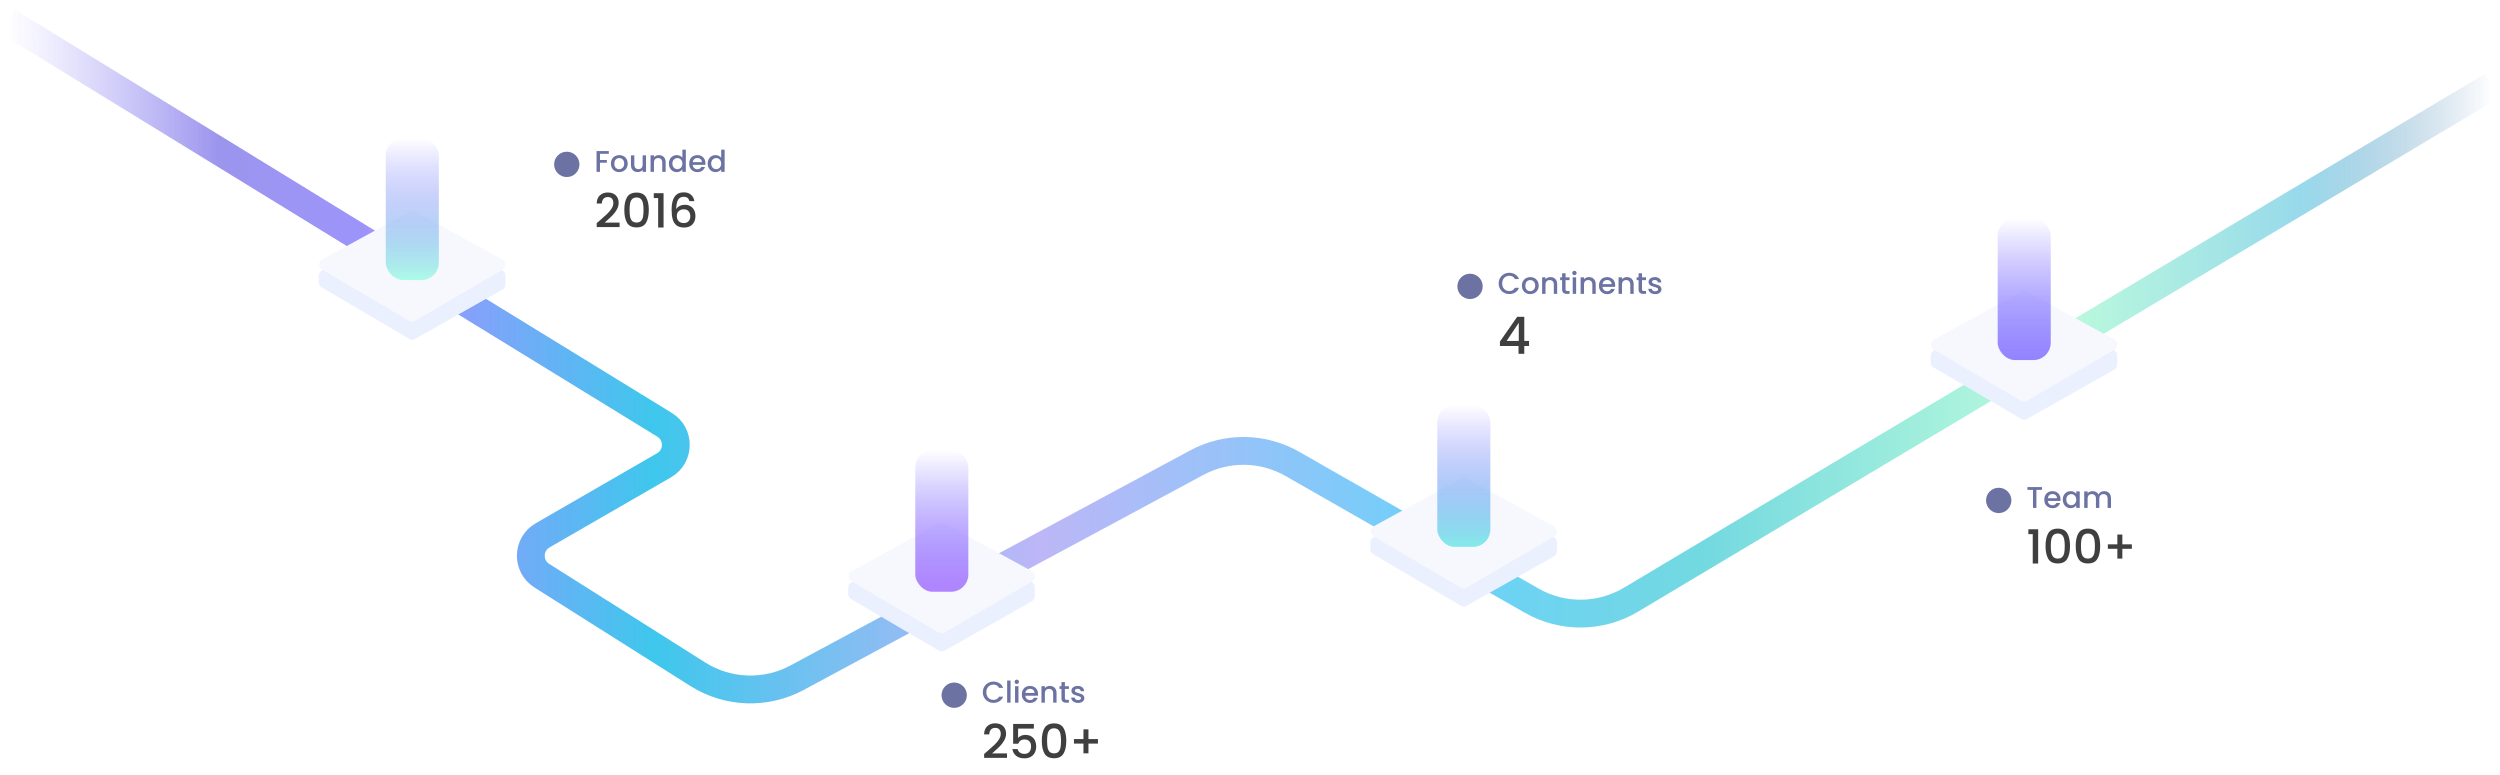 <svg width="1168" height="362" viewBox="0 0 1168 362" fill="none" xmlns="http://www.w3.org/2000/svg">
<path d="M459.18 323.411C459.18 322.459 459.399 321.605 459.838 320.849C460.286 320.093 460.888 319.505 461.644 319.085C462.409 318.656 463.245 318.441 464.15 318.441C465.186 318.441 466.105 318.698 466.908 319.211C467.72 319.715 468.308 320.434 468.672 321.367H466.754C466.502 320.854 466.152 320.471 465.704 320.219C465.256 319.967 464.738 319.841 464.15 319.841C463.506 319.841 462.932 319.986 462.428 320.275C461.924 320.564 461.527 320.98 461.238 321.521C460.958 322.062 460.818 322.692 460.818 323.411C460.818 324.13 460.958 324.76 461.238 325.301C461.527 325.842 461.924 326.262 462.428 326.561C462.932 326.85 463.506 326.995 464.15 326.995C464.738 326.995 465.256 326.869 465.704 326.617C466.152 326.365 466.502 325.982 466.754 325.469H468.672C468.308 326.402 467.72 327.121 466.908 327.625C466.105 328.129 465.186 328.381 464.15 328.381C463.235 328.381 462.4 328.171 461.644 327.751C460.888 327.322 460.286 326.729 459.838 325.973C459.399 325.217 459.18 324.363 459.18 323.411ZM472.136 317.937V328.297H470.54V317.937H472.136ZM475.044 319.561C474.754 319.561 474.512 319.463 474.316 319.267C474.12 319.071 474.022 318.828 474.022 318.539C474.022 318.25 474.12 318.007 474.316 317.811C474.512 317.615 474.754 317.517 475.044 317.517C475.324 317.517 475.562 317.615 475.758 317.811C475.954 318.007 476.052 318.25 476.052 318.539C476.052 318.828 475.954 319.071 475.758 319.267C475.562 319.463 475.324 319.561 475.044 319.561ZM475.828 320.583V328.297H474.232V320.583H475.828ZM484.993 324.251C484.993 324.54 484.974 324.802 484.937 325.035H479.043C479.09 325.651 479.318 326.146 479.729 326.519C480.14 326.892 480.644 327.079 481.241 327.079C482.1 327.079 482.706 326.72 483.061 326.001H484.783C484.55 326.71 484.125 327.294 483.509 327.751C482.902 328.199 482.146 328.423 481.241 328.423C480.504 328.423 479.841 328.26 479.253 327.933C478.674 327.597 478.217 327.13 477.881 326.533C477.554 325.926 477.391 325.226 477.391 324.433C477.391 323.64 477.55 322.944 477.867 322.347C478.194 321.74 478.646 321.274 479.225 320.947C479.813 320.62 480.485 320.457 481.241 320.457C481.969 320.457 482.618 320.616 483.187 320.933C483.756 321.25 484.2 321.698 484.517 322.277C484.834 322.846 484.993 323.504 484.993 324.251ZM483.327 323.747C483.318 323.159 483.108 322.688 482.697 322.333C482.286 321.978 481.778 321.801 481.171 321.801C480.62 321.801 480.149 321.978 479.757 322.333C479.365 322.678 479.132 323.15 479.057 323.747H483.327ZM490.456 320.457C491.062 320.457 491.604 320.583 492.08 320.835C492.565 321.087 492.943 321.46 493.214 321.955C493.484 322.45 493.62 323.047 493.62 323.747V328.297H492.038V323.985C492.038 323.294 491.865 322.767 491.52 322.403C491.174 322.03 490.703 321.843 490.106 321.843C489.508 321.843 489.032 322.03 488.678 322.403C488.332 322.767 488.16 323.294 488.16 323.985V328.297H486.564V320.583H488.16V321.465C488.421 321.148 488.752 320.9 489.154 320.723C489.564 320.546 489.998 320.457 490.456 320.457ZM497.517 321.885V326.155C497.517 326.444 497.583 326.654 497.713 326.785C497.853 326.906 498.087 326.967 498.413 326.967H499.393V328.297H498.133C497.415 328.297 496.864 328.129 496.481 327.793C496.099 327.457 495.907 326.911 495.907 326.155V321.885H494.997V320.583H495.907V318.665H497.517V320.583H499.393V321.885H497.517ZM503.664 328.423C503.058 328.423 502.512 328.316 502.026 328.101C501.55 327.877 501.172 327.578 500.892 327.205C500.612 326.822 500.463 326.398 500.444 325.931H502.096C502.124 326.258 502.278 326.533 502.558 326.757C502.848 326.972 503.207 327.079 503.636 327.079C504.084 327.079 504.43 326.995 504.672 326.827C504.924 326.65 505.05 326.426 505.05 326.155C505.05 325.866 504.91 325.651 504.63 325.511C504.36 325.371 503.926 325.217 503.328 325.049C502.75 324.89 502.278 324.736 501.914 324.587C501.55 324.438 501.233 324.209 500.962 323.901C500.701 323.593 500.57 323.187 500.57 322.683C500.57 322.272 500.692 321.899 500.934 321.563C501.177 321.218 501.522 320.947 501.97 320.751C502.428 320.555 502.95 320.457 503.538 320.457C504.416 320.457 505.12 320.681 505.652 321.129C506.194 321.568 506.483 322.17 506.52 322.935H504.924C504.896 322.59 504.756 322.314 504.504 322.109C504.252 321.904 503.912 321.801 503.482 321.801C503.062 321.801 502.74 321.88 502.516 322.039C502.292 322.198 502.18 322.408 502.18 322.669C502.18 322.874 502.255 323.047 502.404 323.187C502.554 323.327 502.736 323.439 502.95 323.523C503.165 323.598 503.482 323.696 503.902 323.817C504.462 323.966 504.92 324.12 505.274 324.279C505.638 324.428 505.951 324.652 506.212 324.951C506.474 325.25 506.609 325.646 506.618 326.141C506.618 326.58 506.497 326.972 506.254 327.317C506.012 327.662 505.666 327.933 505.218 328.129C504.78 328.325 504.262 328.423 503.664 328.423Z" fill="#6C73A2"/>
<path d="M461.368 350.887C462.776 349.67 463.883 348.672 464.69 347.895C465.511 347.103 466.193 346.282 466.736 345.431C467.279 344.58 467.55 343.73 467.55 342.879C467.55 341.999 467.337 341.31 466.912 340.811C466.501 340.312 465.849 340.063 464.954 340.063C464.089 340.063 463.414 340.342 462.93 340.899C462.461 341.442 462.211 342.175 462.182 343.099H459.762C459.806 341.427 460.305 340.151 461.258 339.271C462.226 338.376 463.451 337.929 464.932 337.929C466.531 337.929 467.777 338.369 468.672 339.249C469.581 340.129 470.036 341.302 470.036 342.769C470.036 343.825 469.765 344.844 469.222 345.827C468.694 346.795 468.056 347.668 467.308 348.445C466.575 349.208 465.636 350.095 464.492 351.107L463.502 351.987H470.476V354.077H459.784V352.251L461.368 350.887ZM483.019 340.415H475.649V344.793C475.957 344.382 476.412 344.038 477.013 343.759C477.629 343.48 478.282 343.341 478.971 343.341C480.203 343.341 481.201 343.605 481.963 344.133C482.741 344.661 483.291 345.328 483.613 346.135C483.951 346.942 484.119 347.792 484.119 348.687C484.119 349.772 483.907 350.74 483.481 351.591C483.071 352.427 482.447 353.087 481.611 353.571C480.79 354.055 479.778 354.297 478.575 354.297C476.977 354.297 475.693 353.901 474.725 353.109C473.757 352.317 473.178 351.268 472.987 349.963H475.429C475.591 350.652 475.95 351.202 476.507 351.613C477.065 352.009 477.761 352.207 478.597 352.207C479.639 352.207 480.416 351.892 480.929 351.261C481.457 350.63 481.721 349.794 481.721 348.753C481.721 347.697 481.457 346.89 480.929 346.333C480.401 345.761 479.624 345.475 478.597 345.475C477.879 345.475 477.27 345.658 476.771 346.025C476.287 346.377 475.935 346.861 475.715 347.477H473.339V338.215H483.019V340.415ZM486.73 346.069C486.73 343.532 487.155 341.552 488.006 340.129C488.871 338.692 490.353 337.973 492.45 337.973C494.547 337.973 496.021 338.692 496.872 340.129C497.737 341.552 498.17 343.532 498.17 346.069C498.17 348.636 497.737 350.645 496.872 352.097C496.021 353.534 494.547 354.253 492.45 354.253C490.353 354.253 488.871 353.534 488.006 352.097C487.155 350.645 486.73 348.636 486.73 346.069ZM495.706 346.069C495.706 344.881 495.625 343.876 495.464 343.055C495.317 342.234 495.009 341.566 494.54 341.053C494.071 340.525 493.374 340.261 492.45 340.261C491.526 340.261 490.829 340.525 490.36 341.053C489.891 341.566 489.575 342.234 489.414 343.055C489.267 343.876 489.194 344.881 489.194 346.069C489.194 347.301 489.267 348.335 489.414 349.171C489.561 350.007 489.869 350.682 490.338 351.195C490.822 351.708 491.526 351.965 492.45 351.965C493.374 351.965 494.071 351.708 494.54 351.195C495.024 350.682 495.339 350.007 495.486 349.171C495.633 348.335 495.706 347.301 495.706 346.069ZM512.968 347.411H508.524V351.965H506.192V347.411H501.748V345.299H506.192V340.745H508.524V345.299H512.968V347.411Z" fill="#3F3F3F"/>
<circle cx="445.802" cy="324.797" r="5.921" fill="#6C73A2"/>
<path d="M700.18 132.411C700.18 131.459 700.399 130.605 700.838 129.849C701.286 129.093 701.888 128.505 702.644 128.085C703.409 127.656 704.245 127.441 705.15 127.441C706.186 127.441 707.105 127.698 707.908 128.211C708.72 128.715 709.308 129.434 709.672 130.367H707.754C707.502 129.854 707.152 129.471 706.704 129.219C706.256 128.967 705.738 128.841 705.15 128.841C704.506 128.841 703.932 128.986 703.428 129.275C702.924 129.564 702.527 129.98 702.238 130.521C701.958 131.062 701.818 131.692 701.818 132.411C701.818 133.13 701.958 133.76 702.238 134.301C702.527 134.842 702.924 135.262 703.428 135.561C703.932 135.85 704.506 135.995 705.15 135.995C705.738 135.995 706.256 135.869 706.704 135.617C707.152 135.365 707.502 134.982 707.754 134.469H709.672C709.308 135.402 708.72 136.121 707.908 136.625C707.105 137.129 706.186 137.381 705.15 137.381C704.235 137.381 703.4 137.171 702.644 136.751C701.888 136.322 701.286 135.729 700.838 134.973C700.399 134.217 700.18 133.363 700.18 132.411ZM714.886 137.423C714.158 137.423 713.5 137.26 712.912 136.933C712.324 136.597 711.862 136.13 711.526 135.533C711.19 134.926 711.022 134.226 711.022 133.433C711.022 132.649 711.195 131.954 711.54 131.347C711.886 130.74 712.357 130.274 712.954 129.947C713.552 129.62 714.219 129.457 714.956 129.457C715.694 129.457 716.361 129.62 716.958 129.947C717.556 130.274 718.027 130.74 718.372 131.347C718.718 131.954 718.89 132.649 718.89 133.433C718.89 134.217 718.713 134.912 718.358 135.519C718.004 136.126 717.518 136.597 716.902 136.933C716.296 137.26 715.624 137.423 714.886 137.423ZM714.886 136.037C715.297 136.037 715.68 135.939 716.034 135.743C716.398 135.547 716.692 135.253 716.916 134.861C717.14 134.469 717.252 133.993 717.252 133.433C717.252 132.873 717.145 132.402 716.93 132.019C716.716 131.627 716.431 131.333 716.076 131.137C715.722 130.941 715.339 130.843 714.928 130.843C714.518 130.843 714.135 130.941 713.78 131.137C713.435 131.333 713.16 131.627 712.954 132.019C712.749 132.402 712.646 132.873 712.646 133.433C712.646 134.264 712.856 134.908 713.276 135.365C713.706 135.813 714.242 136.037 714.886 136.037ZM724.36 129.457C724.967 129.457 725.508 129.583 725.984 129.835C726.469 130.087 726.847 130.46 727.118 130.955C727.389 131.45 727.524 132.047 727.524 132.747V137.297H725.942V132.985C725.942 132.294 725.769 131.767 725.424 131.403C725.079 131.03 724.607 130.843 724.01 130.843C723.413 130.843 722.937 131.03 722.582 131.403C722.237 131.767 722.064 132.294 722.064 132.985V137.297H720.468V129.583H722.064V130.465C722.325 130.148 722.657 129.9 723.058 129.723C723.469 129.546 723.903 129.457 724.36 129.457ZM731.422 130.885V135.155C731.422 135.444 731.487 135.654 731.618 135.785C731.758 135.906 731.991 135.967 732.318 135.967H733.298V137.297H732.038C731.319 137.297 730.768 137.129 730.386 136.793C730.003 136.457 729.812 135.911 729.812 135.155V130.885H728.902V129.583H729.812V127.665H731.422V129.583H733.298V130.885H731.422ZM735.581 128.561C735.291 128.561 735.049 128.463 734.853 128.267C734.657 128.071 734.559 127.828 734.559 127.539C734.559 127.25 734.657 127.007 734.853 126.811C735.049 126.615 735.291 126.517 735.581 126.517C735.861 126.517 736.099 126.615 736.295 126.811C736.491 127.007 736.589 127.25 736.589 127.539C736.589 127.828 736.491 128.071 736.295 128.267C736.099 128.463 735.861 128.561 735.581 128.561ZM736.365 129.583V137.297H734.769V129.583H736.365ZM742.352 129.457C742.959 129.457 743.5 129.583 743.976 129.835C744.461 130.087 744.839 130.46 745.11 130.955C745.381 131.45 745.516 132.047 745.516 132.747V137.297H743.934V132.985C743.934 132.294 743.761 131.767 743.416 131.403C743.071 131.03 742.599 130.843 742.002 130.843C741.405 130.843 740.929 131.03 740.574 131.403C740.229 131.767 740.056 132.294 740.056 132.985V137.297H738.46V129.583H740.056V130.465C740.317 130.148 740.649 129.9 741.05 129.723C741.461 129.546 741.895 129.457 742.352 129.457ZM754.622 133.251C754.622 133.54 754.603 133.802 754.566 134.035H748.672C748.719 134.651 748.947 135.146 749.358 135.519C749.769 135.892 750.273 136.079 750.87 136.079C751.729 136.079 752.335 135.72 752.69 135.001H754.412C754.179 135.71 753.754 136.294 753.138 136.751C752.531 137.199 751.775 137.423 750.87 137.423C750.133 137.423 749.47 137.26 748.882 136.933C748.303 136.597 747.846 136.13 747.51 135.533C747.183 134.926 747.02 134.226 747.02 133.433C747.02 132.64 747.179 131.944 747.496 131.347C747.823 130.74 748.275 130.274 748.854 129.947C749.442 129.62 750.114 129.457 750.87 129.457C751.598 129.457 752.247 129.616 752.816 129.933C753.385 130.25 753.829 130.698 754.146 131.277C754.463 131.846 754.622 132.504 754.622 133.251ZM752.956 132.747C752.947 132.159 752.737 131.688 752.326 131.333C751.915 130.978 751.407 130.801 750.8 130.801C750.249 130.801 749.778 130.978 749.386 131.333C748.994 131.678 748.761 132.15 748.686 132.747H752.956ZM760.085 129.457C760.691 129.457 761.233 129.583 761.709 129.835C762.194 130.087 762.572 130.46 762.843 130.955C763.113 131.45 763.249 132.047 763.249 132.747V137.297H761.667V132.985C761.667 132.294 761.494 131.767 761.149 131.403C760.803 131.03 760.332 130.843 759.735 130.843C759.137 130.843 758.661 131.03 758.307 131.403C757.961 131.767 757.789 132.294 757.789 132.985V137.297H756.193V129.583H757.789V130.465C758.05 130.148 758.381 129.9 758.783 129.723C759.193 129.546 759.627 129.457 760.085 129.457ZM767.146 130.885V135.155C767.146 135.444 767.212 135.654 767.342 135.785C767.482 135.906 767.716 135.967 768.042 135.967H769.022V137.297H767.762C767.044 137.297 766.493 137.129 766.11 136.793C765.728 136.457 765.536 135.911 765.536 135.155V130.885H764.626V129.583H765.536V127.665H767.146V129.583H769.022V130.885H767.146ZM773.293 137.423C772.687 137.423 772.141 137.316 771.655 137.101C771.179 136.877 770.801 136.578 770.521 136.205C770.241 135.822 770.092 135.398 770.073 134.931H771.725C771.753 135.258 771.907 135.533 772.187 135.757C772.477 135.972 772.836 136.079 773.265 136.079C773.713 136.079 774.059 135.995 774.301 135.827C774.553 135.65 774.679 135.426 774.679 135.155C774.679 134.866 774.539 134.651 774.259 134.511C773.989 134.371 773.555 134.217 772.957 134.049C772.379 133.89 771.907 133.736 771.543 133.587C771.179 133.438 770.862 133.209 770.591 132.901C770.33 132.593 770.199 132.187 770.199 131.683C770.199 131.272 770.321 130.899 770.563 130.563C770.806 130.218 771.151 129.947 771.599 129.751C772.057 129.555 772.579 129.457 773.167 129.457C774.045 129.457 774.749 129.681 775.281 130.129C775.823 130.568 776.112 131.17 776.149 131.935H774.553C774.525 131.59 774.385 131.314 774.133 131.109C773.881 130.904 773.541 130.801 773.111 130.801C772.691 130.801 772.369 130.88 772.145 131.039C771.921 131.198 771.809 131.408 771.809 131.669C771.809 131.874 771.884 132.047 772.033 132.187C772.183 132.327 772.365 132.439 772.579 132.523C772.794 132.598 773.111 132.696 773.531 132.817C774.091 132.966 774.549 133.12 774.903 133.279C775.267 133.428 775.58 133.652 775.841 133.951C776.103 134.25 776.238 134.646 776.247 135.141C776.247 135.58 776.126 135.972 775.883 136.317C775.641 136.662 775.295 136.933 774.847 137.129C774.409 137.325 773.891 137.423 773.293 137.423Z" fill="#6C73A2"/>
<path d="M700.766 161.649V159.585L708.83 148.017H712.142V159.273H714.374V161.649H712.142V165.297H709.454V161.649H700.766ZM709.574 150.801L703.91 159.273H709.574V150.801Z" fill="#3F3F3F"/>
<circle cx="686.802" cy="133.797" r="5.921" fill="#6C73A2"/>
<path d="M953.998 227.567V228.869H951.408V237.297H949.812V228.869H947.208V227.567H953.998ZM962.684 233.251C962.684 233.54 962.666 233.802 962.628 234.035H956.734C956.781 234.651 957.01 235.146 957.42 235.519C957.831 235.892 958.335 236.079 958.932 236.079C959.791 236.079 960.398 235.72 960.752 235.001H962.474C962.241 235.71 961.816 236.294 961.2 236.751C960.594 237.199 959.838 237.423 958.932 237.423C958.195 237.423 957.532 237.26 956.944 236.933C956.366 236.597 955.908 236.13 955.572 235.533C955.246 234.926 955.082 234.226 955.082 233.433C955.082 232.64 955.241 231.944 955.558 231.347C955.885 230.74 956.338 230.274 956.916 229.947C957.504 229.62 958.176 229.457 958.932 229.457C959.66 229.457 960.309 229.616 960.878 229.933C961.448 230.25 961.891 230.698 962.208 231.277C962.526 231.846 962.684 232.504 962.684 233.251ZM961.018 232.747C961.009 232.159 960.799 231.688 960.388 231.333C959.978 230.978 959.469 230.801 958.862 230.801C958.312 230.801 957.84 230.978 957.448 231.333C957.056 231.678 956.823 232.15 956.748 232.747H961.018ZM963.723 233.405C963.723 232.63 963.882 231.944 964.199 231.347C964.526 230.75 964.964 230.288 965.515 229.961C966.075 229.625 966.691 229.457 967.363 229.457C967.97 229.457 968.497 229.578 968.945 229.821C969.402 230.054 969.766 230.348 970.037 230.703V229.583H971.647V237.297H970.037V236.149C969.766 236.513 969.398 236.816 968.931 237.059C968.464 237.302 967.932 237.423 967.335 237.423C966.672 237.423 966.066 237.255 965.515 236.919C964.964 236.574 964.526 236.098 964.199 235.491C963.882 234.875 963.723 234.18 963.723 233.405ZM970.037 233.433C970.037 232.901 969.925 232.439 969.701 232.047C969.486 231.655 969.202 231.356 968.847 231.151C968.492 230.946 968.11 230.843 967.699 230.843C967.288 230.843 966.906 230.946 966.551 231.151C966.196 231.347 965.907 231.641 965.683 232.033C965.468 232.416 965.361 232.873 965.361 233.405C965.361 233.937 965.468 234.404 965.683 234.805C965.907 235.206 966.196 235.514 966.551 235.729C966.915 235.934 967.298 236.037 967.699 236.037C968.11 236.037 968.492 235.934 968.847 235.729C969.202 235.524 969.486 235.225 969.701 234.833C969.925 234.432 970.037 233.965 970.037 233.433ZM983.081 229.457C983.688 229.457 984.229 229.583 984.705 229.835C985.191 230.087 985.569 230.46 985.839 230.955C986.119 231.45 986.259 232.047 986.259 232.747V237.297H984.677V232.985C984.677 232.294 984.505 231.767 984.159 231.403C983.814 231.03 983.343 230.843 982.745 230.843C982.148 230.843 981.672 231.03 981.317 231.403C980.972 231.767 980.799 232.294 980.799 232.985V237.297H979.217V232.985C979.217 232.294 979.045 231.767 978.699 231.403C978.354 231.03 977.883 230.843 977.285 230.843C976.688 230.843 976.212 231.03 975.857 231.403C975.512 231.767 975.339 232.294 975.339 232.985V237.297H973.743V229.583H975.339V230.465C975.601 230.148 975.932 229.9 976.333 229.723C976.735 229.546 977.164 229.457 977.621 229.457C978.237 229.457 978.788 229.588 979.273 229.849C979.759 230.11 980.132 230.488 980.393 230.983C980.627 230.516 980.991 230.148 981.485 229.877C981.98 229.597 982.512 229.457 983.081 229.457Z" fill="#6C73A2"/>
<path d="M947.652 249.547V247.259H952.228V263.297H949.698V249.547H947.652ZM955.674 255.069C955.674 252.532 956.099 250.552 956.95 249.129C957.815 247.692 959.296 246.973 961.394 246.973C963.491 246.973 964.965 247.692 965.816 249.129C966.681 250.552 967.114 252.532 967.114 255.069C967.114 257.636 966.681 259.645 965.816 261.097C964.965 262.534 963.491 263.253 961.394 263.253C959.296 263.253 957.815 262.534 956.95 261.097C956.099 259.645 955.674 257.636 955.674 255.069ZM964.65 255.069C964.65 253.881 964.569 252.876 964.408 252.055C964.261 251.234 963.953 250.566 963.484 250.053C963.014 249.525 962.318 249.261 961.394 249.261C960.47 249.261 959.773 249.525 959.304 250.053C958.834 250.566 958.519 251.234 958.358 252.055C958.211 252.876 958.138 253.881 958.138 255.069C958.138 256.301 958.211 257.335 958.358 258.171C958.504 259.007 958.812 259.682 959.282 260.195C959.766 260.708 960.47 260.965 961.394 260.965C962.318 260.965 963.014 260.708 963.484 260.195C963.968 259.682 964.283 259.007 964.43 258.171C964.576 257.335 964.65 256.301 964.65 255.069ZM969.767 255.069C969.767 252.532 970.193 250.552 971.043 249.129C971.909 247.692 973.39 246.973 975.487 246.973C977.585 246.973 979.059 247.692 979.909 249.129C980.775 250.552 981.207 252.532 981.207 255.069C981.207 257.636 980.775 259.645 979.909 261.097C979.059 262.534 977.585 263.253 975.487 263.253C973.39 263.253 971.909 262.534 971.043 261.097C970.193 259.645 969.767 257.636 969.767 255.069ZM978.743 255.069C978.743 253.881 978.663 252.876 978.501 252.055C978.355 251.234 978.047 250.566 977.577 250.053C977.108 249.525 976.411 249.261 975.487 249.261C974.563 249.261 973.867 249.525 973.397 250.053C972.928 250.566 972.613 251.234 972.451 252.055C972.305 252.876 972.231 253.881 972.231 255.069C972.231 256.301 972.305 257.335 972.451 258.171C972.598 259.007 972.906 259.682 973.375 260.195C973.859 260.708 974.563 260.965 975.487 260.965C976.411 260.965 977.108 260.708 977.577 260.195C978.061 259.682 978.377 259.007 978.523 258.171C978.67 257.335 978.743 256.301 978.743 255.069ZM996.005 256.411H991.561V260.965H989.229V256.411H984.785V254.299H989.229V249.745H991.561V254.299H996.005V256.411Z" fill="#3F3F3F"/>
<circle cx="933.802" cy="233.797" r="5.921" fill="#6C73A2"/>
<g opacity="0.8" filter="url(#filter0_i_219_524)">
<path d="M3.475 5.982L310.506 194.476C317.611 198.839 317.47 209.212 310.248 213.379L253.502 246.119C246.334 250.254 246.128 260.525 253.123 264.946L326.018 311.008C340.049 319.874 357.768 320.494 372.385 312.63L559.151 212.147C573.126 204.629 589.99 204.844 603.768 212.718L715.595 276.619C730.007 284.854 747.738 284.686 761.991 276.18L1164.52 35.947" stroke="url(#paint0_linear_219_524)" stroke-width="13"/>
</g>
<g filter="url(#filter1_d_219_524)">
<path d="M150.245 130.245C149.417 129.758 148.909 128.87 148.909 127.91L148.909 124.815C148.909 123.764 149.517 122.808 150.469 122.362L191.424 103.192C192.151 102.852 192.991 102.852 193.717 103.19L234.55 122.229C235.504 122.674 236.114 123.631 236.114 124.684L236.114 128.926C236.114 129.902 235.589 130.803 234.738 131.284L193.93 154.35C193.088 154.826 192.058 154.817 191.224 154.327L150.245 130.245Z" fill="#EBF0FE"/>
</g>
<path d="M150.421 125.955C148.606 124.89 148.645 122.252 150.491 121.242L191.272 98.927C192.081 98.484 193.06 98.484 193.87 98.926L234.751 121.239C236.6 122.248 236.64 124.89 234.821 125.954L193.94 149.877C193.094 150.372 192.047 150.372 191.202 149.876L150.421 125.955Z" fill="#F6F8FE"/>
<rect x="180.229" y="64.548" width="24.796" height="66.296" rx="8.126" fill="url(#paint1_linear_219_524)"/>
<g filter="url(#filter2_d_219_524)">
<path d="M397.629 275.875C396.801 275.388 396.293 274.5 396.293 273.539L396.293 270.445C396.293 269.394 396.901 268.438 397.853 267.992L438.808 248.822C439.535 248.482 440.374 248.481 441.101 248.82L481.934 267.859C482.888 268.304 483.498 269.261 483.498 270.314L483.498 274.556C483.498 275.532 482.972 276.433 482.122 276.914L441.313 299.98C440.472 300.455 439.441 300.447 438.608 299.957L397.629 275.875Z" fill="#EBF0FE"/>
</g>
<path d="M397.805 271.584C395.99 270.52 396.029 267.882 397.875 266.872L438.656 244.557C439.465 244.114 440.444 244.114 441.254 244.555L482.135 266.869C483.984 267.878 484.024 270.52 482.205 271.584L441.324 295.507C440.478 296.002 439.431 296.002 438.585 295.506L397.805 271.584Z" fill="#F6F8FE"/>
<rect x="427.613" y="210.177" width="24.796" height="66.296" rx="8.126" fill="url(#paint2_linear_219_524)"/>
<g filter="url(#filter3_d_219_524)">
<path d="M641.515 254.9C640.687 254.414 640.178 253.525 640.178 252.565L640.178 249.471C640.178 248.419 640.787 247.463 641.739 247.017L682.694 227.847C683.42 227.508 684.26 227.507 684.987 227.846L725.82 246.884C726.774 247.329 727.384 248.286 727.384 249.339L727.384 253.581C727.384 254.558 726.858 255.458 726.008 255.939L685.199 279.005C684.358 279.481 683.327 279.472 682.494 278.983L641.515 254.9Z" fill="#EBF0FE"/>
</g>
<path d="M641.691 250.61C639.875 249.545 639.915 246.907 641.761 245.897L682.541 223.582C683.351 223.139 684.33 223.139 685.139 223.581L726.02 245.894C727.87 246.903 727.909 249.545 726.091 250.609L685.21 274.533C684.364 275.028 683.316 275.027 682.471 274.531L641.691 250.61Z" fill="#F6F8FE"/>
<rect x="671.499" y="189.203" width="24.796" height="66.296" rx="8.126" fill="url(#paint3_linear_219_524)"/>
<g filter="url(#filter4_d_219_524)">
<path d="M903.332 167.63C902.505 167.143 901.996 166.255 901.996 165.294L901.996 162.2C901.996 161.149 902.605 160.193 903.557 159.747L944.512 140.577C945.238 140.237 946.078 140.236 946.805 140.575L987.638 159.614C988.592 160.059 989.202 161.016 989.202 162.069L989.202 166.31C989.202 167.287 988.676 168.188 987.826 168.669L947.017 191.735C946.176 192.21 945.145 192.202 944.312 191.712L903.332 167.63Z" fill="#EBF0FE"/>
</g>
<path d="M903.508 163.339C901.693 162.275 901.733 159.637 903.579 158.627L944.359 136.312C945.169 135.869 946.147 135.868 946.957 136.31L987.838 158.623C989.688 159.633 989.727 162.275 987.909 163.339L947.028 187.262C946.182 187.757 945.134 187.757 944.289 187.261L903.508 163.339Z" fill="#F6F8FE"/>
<rect x="933.316" y="101.932" width="24.796" height="66.296" rx="8.126" fill="url(#paint4_linear_219_524)"/>
<path d="M284.438 70.567V71.869H280.308V74.739H283.528V76.041H280.308V80.297H278.712V70.567H284.438ZM289.263 80.423C288.535 80.423 287.877 80.26 287.289 79.933C286.701 79.597 286.239 79.13 285.903 78.533C285.567 77.926 285.399 77.226 285.399 76.433C285.399 75.649 285.572 74.954 285.917 74.347C286.263 73.74 286.734 73.273 287.331 72.947C287.929 72.62 288.596 72.457 289.333 72.457C290.071 72.457 290.738 72.62 291.335 72.947C291.933 73.273 292.404 73.74 292.749 74.347C293.095 74.954 293.267 75.649 293.267 76.433C293.267 77.217 293.09 77.912 292.735 78.519C292.381 79.126 291.895 79.597 291.279 79.933C290.673 80.26 290.001 80.423 289.263 80.423ZM289.263 79.037C289.674 79.037 290.057 78.939 290.411 78.743C290.775 78.547 291.069 78.253 291.293 77.861C291.517 77.469 291.629 76.993 291.629 76.433C291.629 75.873 291.522 75.401 291.307 75.019C291.093 74.627 290.808 74.333 290.453 74.137C290.099 73.941 289.716 73.843 289.305 73.843C288.895 73.843 288.512 73.941 288.157 74.137C287.812 74.333 287.537 74.627 287.331 75.019C287.126 75.401 287.023 75.873 287.023 76.433C287.023 77.263 287.233 77.907 287.653 78.365C288.083 78.813 288.619 79.037 289.263 79.037ZM301.831 72.583V80.297H300.235V79.387C299.983 79.704 299.652 79.956 299.241 80.143C298.84 80.32 298.41 80.409 297.953 80.409C297.346 80.409 296.8 80.283 296.315 80.031C295.839 79.779 295.461 79.406 295.181 78.911C294.91 78.416 294.775 77.819 294.775 77.119V72.583H296.357V76.881C296.357 77.572 296.53 78.103 296.875 78.477C297.22 78.841 297.692 79.023 298.289 79.023C298.886 79.023 299.358 78.841 299.703 78.477C300.058 78.103 300.235 77.572 300.235 76.881V72.583H301.831ZM307.829 72.457C308.435 72.457 308.977 72.583 309.453 72.835C309.938 73.087 310.316 73.46 310.587 73.955C310.857 74.45 310.993 75.047 310.993 75.747V80.297H309.411V75.985C309.411 75.294 309.238 74.767 308.893 74.403C308.547 74.029 308.076 73.843 307.479 73.843C306.881 73.843 306.405 74.029 306.051 74.403C305.705 74.767 305.533 75.294 305.533 75.985V80.297H303.937V72.583H305.533V73.465C305.794 73.147 306.125 72.9 306.527 72.723C306.937 72.546 307.371 72.457 307.829 72.457ZM312.497 76.405C312.497 75.63 312.655 74.944 312.973 74.347C313.299 73.749 313.738 73.287 314.289 72.961C314.849 72.625 315.469 72.457 316.151 72.457C316.655 72.457 317.149 72.569 317.635 72.793C318.129 73.007 318.521 73.297 318.811 73.661V69.937H320.421V80.297H318.811V79.135C318.549 79.508 318.185 79.816 317.719 80.059C317.261 80.302 316.734 80.423 316.137 80.423C315.465 80.423 314.849 80.255 314.289 79.919C313.738 79.573 313.299 79.097 312.973 78.491C312.655 77.875 312.497 77.18 312.497 76.405ZM318.811 76.433C318.811 75.901 318.699 75.439 318.475 75.047C318.26 74.655 317.975 74.356 317.621 74.151C317.266 73.945 316.883 73.843 316.473 73.843C316.062 73.843 315.679 73.945 315.325 74.151C314.97 74.347 314.681 74.641 314.457 75.033C314.242 75.415 314.135 75.873 314.135 76.405C314.135 76.937 314.242 77.403 314.457 77.805C314.681 78.206 314.97 78.514 315.325 78.729C315.689 78.934 316.071 79.037 316.473 79.037C316.883 79.037 317.266 78.934 317.621 78.729C317.975 78.523 318.26 78.225 318.475 77.833C318.699 77.431 318.811 76.965 318.811 76.433ZM329.587 76.251C329.587 76.54 329.568 76.802 329.531 77.035H323.637C323.683 77.651 323.912 78.145 324.323 78.519C324.733 78.892 325.237 79.079 325.835 79.079C326.693 79.079 327.3 78.719 327.655 78.001H329.377C329.143 78.71 328.719 79.293 328.103 79.751C327.496 80.199 326.74 80.423 325.835 80.423C325.097 80.423 324.435 80.26 323.847 79.933C323.268 79.597 322.811 79.13 322.475 78.533C322.148 77.926 321.985 77.226 321.985 76.433C321.985 75.639 322.143 74.944 322.461 74.347C322.787 73.74 323.24 73.273 323.819 72.947C324.407 72.62 325.079 72.457 325.835 72.457C326.563 72.457 327.211 72.615 327.781 72.933C328.35 73.25 328.793 73.698 329.111 74.277C329.428 74.846 329.587 75.504 329.587 76.251ZM327.921 75.747C327.911 75.159 327.701 74.688 327.291 74.333C326.88 73.978 326.371 73.801 325.765 73.801C325.214 73.801 324.743 73.978 324.351 74.333C323.959 74.678 323.725 75.15 323.651 75.747H327.921ZM330.625 76.405C330.625 75.63 330.784 74.944 331.101 74.347C331.428 73.749 331.867 73.287 332.417 72.961C332.977 72.625 333.598 72.457 334.279 72.457C334.783 72.457 335.278 72.569 335.763 72.793C336.258 73.007 336.65 73.297 336.939 73.661V69.937H338.549V80.297H336.939V79.135C336.678 79.508 336.314 79.816 335.847 80.059C335.39 80.302 334.863 80.423 334.265 80.423C333.593 80.423 332.977 80.255 332.417 79.919C331.867 79.573 331.428 79.097 331.101 78.491C330.784 77.875 330.625 77.18 330.625 76.405ZM336.939 76.433C336.939 75.901 336.827 75.439 336.603 75.047C336.389 74.655 336.104 74.356 335.749 74.151C335.395 73.945 335.012 73.843 334.601 73.843C334.191 73.843 333.808 73.945 333.453 74.151C333.099 74.347 332.809 74.641 332.585 75.033C332.371 75.415 332.263 75.873 332.263 76.405C332.263 76.937 332.371 77.403 332.585 77.805C332.809 78.206 333.099 78.514 333.453 78.729C333.817 78.934 334.2 79.037 334.601 79.037C335.012 79.037 335.395 78.934 335.749 78.729C336.104 78.523 336.389 78.225 336.603 77.833C336.827 77.431 336.939 76.965 336.939 76.433Z" fill="#6C73A2"/>
<path d="M280.368 102.887C281.776 101.67 282.883 100.672 283.69 99.895C284.511 99.103 285.193 98.281 285.736 97.431C286.279 96.58 286.55 95.73 286.55 94.879C286.55 93.999 286.337 93.309 285.912 92.811C285.501 92.312 284.849 92.063 283.954 92.063C283.089 92.063 282.414 92.341 281.93 92.899C281.461 93.442 281.211 94.175 281.182 95.099H278.762C278.806 93.427 279.305 92.151 280.258 91.271C281.226 90.376 282.451 89.929 283.932 89.929C285.531 89.929 286.777 90.369 287.672 91.249C288.581 92.129 289.036 93.302 289.036 94.769C289.036 95.825 288.765 96.844 288.222 97.827C287.694 98.795 287.056 99.668 286.308 100.445C285.575 101.208 284.636 102.095 283.492 103.107L282.502 103.987H289.476V106.077H278.784V104.251L280.368 102.887ZM291.679 98.069C291.679 95.531 292.105 93.552 292.955 92.129C293.821 90.692 295.302 89.973 297.399 89.973C299.497 89.973 300.971 90.692 301.821 92.129C302.687 93.552 303.119 95.531 303.119 98.069C303.119 100.636 302.687 102.645 301.821 104.097C300.971 105.534 299.497 106.253 297.399 106.253C295.302 106.253 293.821 105.534 292.955 104.097C292.105 102.645 291.679 100.636 291.679 98.069ZM300.655 98.069C300.655 96.881 300.575 95.876 300.413 95.055C300.267 94.234 299.959 93.566 299.489 93.053C299.02 92.525 298.323 92.261 297.399 92.261C296.475 92.261 295.779 92.525 295.309 93.053C294.84 93.566 294.525 94.234 294.363 95.055C294.217 95.876 294.143 96.881 294.143 98.069C294.143 99.301 294.217 100.335 294.363 101.171C294.51 102.007 294.818 102.682 295.287 103.195C295.771 103.708 296.475 103.965 297.399 103.965C298.323 103.965 299.02 103.708 299.489 103.195C299.973 102.682 300.289 102.007 300.435 101.171C300.582 100.335 300.655 99.301 300.655 98.069ZM305.443 92.547V90.259H310.019V106.297H307.489V92.547H305.443ZM322.089 93.977C321.927 93.302 321.634 92.796 321.209 92.459C320.783 92.121 320.189 91.953 319.427 91.953C318.268 91.953 317.403 92.4 316.831 93.295C316.259 94.175 315.958 95.641 315.929 97.695C316.31 97.049 316.867 96.551 317.601 96.199C318.334 95.847 319.126 95.671 319.977 95.671C320.945 95.671 321.795 95.883 322.529 96.309C323.277 96.719 323.856 97.321 324.267 98.113C324.692 98.905 324.905 99.851 324.905 100.951C324.905 101.978 324.699 102.894 324.289 103.701C323.893 104.508 323.299 105.146 322.507 105.615C321.715 106.07 320.761 106.297 319.647 106.297C318.136 106.297 316.948 105.967 316.083 105.307C315.232 104.632 314.631 103.686 314.279 102.469C313.941 101.252 313.773 99.734 313.773 97.915C313.773 92.547 315.665 89.863 319.449 89.863C320.915 89.863 322.067 90.259 322.903 91.051C323.753 91.843 324.252 92.818 324.399 93.977H322.089ZM319.427 97.783C318.532 97.783 317.769 98.054 317.139 98.597C316.523 99.125 316.215 99.895 316.215 100.907C316.215 101.919 316.501 102.726 317.073 103.327C317.659 103.914 318.473 104.207 319.515 104.207C320.439 104.207 321.165 103.921 321.693 103.349C322.235 102.777 322.507 102.014 322.507 101.061C322.507 100.064 322.243 99.272 321.715 98.685C321.201 98.084 320.439 97.783 319.427 97.783Z" fill="#3F3F3F"/>
<circle cx="264.802" cy="76.797" r="5.921" fill="#6C73A2"/>
<defs>
<filter id="filter0_i_219_524" x="0.074" y="0.443" width="1167.78" height="328.178" filterUnits="userSpaceOnUse" color-interpolation-filters="sRGB">
<feFlood flood-opacity="0" result="BackgroundImageFix"/>
<feBlend mode="normal" in="SourceGraphic" in2="BackgroundImageFix" result="shape"/>
<feColorMatrix in="SourceAlpha" type="matrix" values="0 0 0 0 0 0 0 0 0 0 0 0 0 0 0 0 0 0 127 0" result="hardAlpha"/>
<feOffset dy="4"/>
<feGaussianBlur stdDeviation="2"/>
<feComposite in2="hardAlpha" operator="arithmetic" k2="-1" k3="1"/>
<feColorMatrix type="matrix" values="0 0 0 0 0.21 0 0 0 0 0.166 0 0 0 0 0.686 0 0 0 0.16 0"/>
<feBlend mode="normal" in2="shape" result="effect1_innerShadow_219_524"/>
</filter>
<filter id="filter1_d_219_524" x="114.909" y="72.937" width="155.206" height="119.764" filterUnits="userSpaceOnUse" color-interpolation-filters="sRGB">
<feFlood flood-opacity="0" result="BackgroundImageFix"/>
<feColorMatrix in="SourceAlpha" type="matrix" values="0 0 0 0 0 0 0 0 0 0 0 0 0 0 0 0 0 0 127 0" result="hardAlpha"/>
<feOffset dy="4"/>
<feGaussianBlur stdDeviation="17"/>
<feComposite in2="hardAlpha" operator="out"/>
<feColorMatrix type="matrix" values="0 0 0 0 0.253 0 0 0 0 0.198 0 0 0 0 0.836 0 0 0 0.2 0"/>
<feBlend mode="normal" in2="BackgroundImageFix" result="effect1_dropShadow_219_524"/>
<feBlend mode="normal" in="SourceGraphic" in2="effect1_dropShadow_219_524" result="shape"/>
</filter>
<filter id="filter2_d_219_524" x="362.292" y="218.567" width="155.206" height="119.764" filterUnits="userSpaceOnUse" color-interpolation-filters="sRGB">
<feFlood flood-opacity="0" result="BackgroundImageFix"/>
<feColorMatrix in="SourceAlpha" type="matrix" values="0 0 0 0 0 0 0 0 0 0 0 0 0 0 0 0 0 0 127 0" result="hardAlpha"/>
<feOffset dy="4"/>
<feGaussianBlur stdDeviation="17"/>
<feComposite in2="hardAlpha" operator="out"/>
<feColorMatrix type="matrix" values="0 0 0 0 0.253 0 0 0 0 0.198 0 0 0 0 0.836 0 0 0 0.2 0"/>
<feBlend mode="normal" in2="BackgroundImageFix" result="effect1_dropShadow_219_524"/>
<feBlend mode="normal" in="SourceGraphic" in2="effect1_dropShadow_219_524" result="shape"/>
</filter>
<filter id="filter3_d_219_524" x="606.178" y="197.592" width="155.206" height="119.764" filterUnits="userSpaceOnUse" color-interpolation-filters="sRGB">
<feFlood flood-opacity="0" result="BackgroundImageFix"/>
<feColorMatrix in="SourceAlpha" type="matrix" values="0 0 0 0 0 0 0 0 0 0 0 0 0 0 0 0 0 0 127 0" result="hardAlpha"/>
<feOffset dy="4"/>
<feGaussianBlur stdDeviation="17"/>
<feComposite in2="hardAlpha" operator="out"/>
<feColorMatrix type="matrix" values="0 0 0 0 0.253 0 0 0 0 0.198 0 0 0 0 0.836 0 0 0 0.2 0"/>
<feBlend mode="normal" in2="BackgroundImageFix" result="effect1_dropShadow_219_524"/>
<feBlend mode="normal" in="SourceGraphic" in2="effect1_dropShadow_219_524" result="shape"/>
</filter>
<filter id="filter4_d_219_524" x="867.996" y="110.322" width="155.206" height="119.764" filterUnits="userSpaceOnUse" color-interpolation-filters="sRGB">
<feFlood flood-opacity="0" result="BackgroundImageFix"/>
<feColorMatrix in="SourceAlpha" type="matrix" values="0 0 0 0 0 0 0 0 0 0 0 0 0 0 0 0 0 0 127 0" result="hardAlpha"/>
<feOffset dy="4"/>
<feGaussianBlur stdDeviation="17"/>
<feComposite in2="hardAlpha" operator="out"/>
<feColorMatrix type="matrix" values="0 0 0 0 0.253 0 0 0 0 0.198 0 0 0 0 0.836 0 0 0 0.2 0"/>
<feBlend mode="normal" in2="BackgroundImageFix" result="effect1_dropShadow_219_524"/>
<feBlend mode="normal" in="SourceGraphic" in2="effect1_dropShadow_219_524" result="shape"/>
</filter>
<linearGradient id="paint0_linear_219_524" x1="3.475" y1="165.67" x2="1164.52" y2="165.67" gradientUnits="userSpaceOnUse">
<stop stop-color="#9D95F8" stop-opacity="0"/>
<stop offset="0.085" stop-color="#837AE9"/>
<stop offset="0.16" stop-color="#8479FF"/>
<stop offset="0.26" stop-color="#0EB9E8"/>
<stop offset="0.415" stop-color="#ADA4F5"/>
<stop offset="0.58" stop-color="#46C5F8"/>
<stop offset="0.682" stop-color="#50CFD8"/>
<stop offset="0.824" stop-color="#ACFAD3"/>
<stop offset="0.923" stop-color="#7ED0E6"/>
<stop offset="1" stop-color="#4A7CAE" stop-opacity="0"/>
</linearGradient>
<linearGradient id="paint1_linear_219_524" x1="192.627" y1="64.548" x2="192.627" y2="130.844" gradientUnits="userSpaceOnUse">
<stop stop-color="#5747FF" stop-opacity="0"/>
<stop offset="1" stop-color="#ACFCE8"/>
</linearGradient>
<linearGradient id="paint2_linear_219_524" x1="440.011" y1="210.177" x2="440.011" y2="276.474" gradientUnits="userSpaceOnUse">
<stop stop-color="#5747FF" stop-opacity="0"/>
<stop offset="1" stop-color="#B083FF"/>
</linearGradient>
<linearGradient id="paint3_linear_219_524" x1="683.896" y1="189.203" x2="683.896" y2="255.499" gradientUnits="userSpaceOnUse">
<stop stop-color="#5747FF" stop-opacity="0"/>
<stop offset="1" stop-color="#84EAEA"/>
</linearGradient>
<linearGradient id="paint4_linear_219_524" x1="945.714" y1="101.932" x2="945.714" y2="168.228" gradientUnits="userSpaceOnUse">
<stop stop-color="#5747FF" stop-opacity="0"/>
<stop offset="1" stop-color="#9383FF"/>
</linearGradient>
</defs>
</svg>
